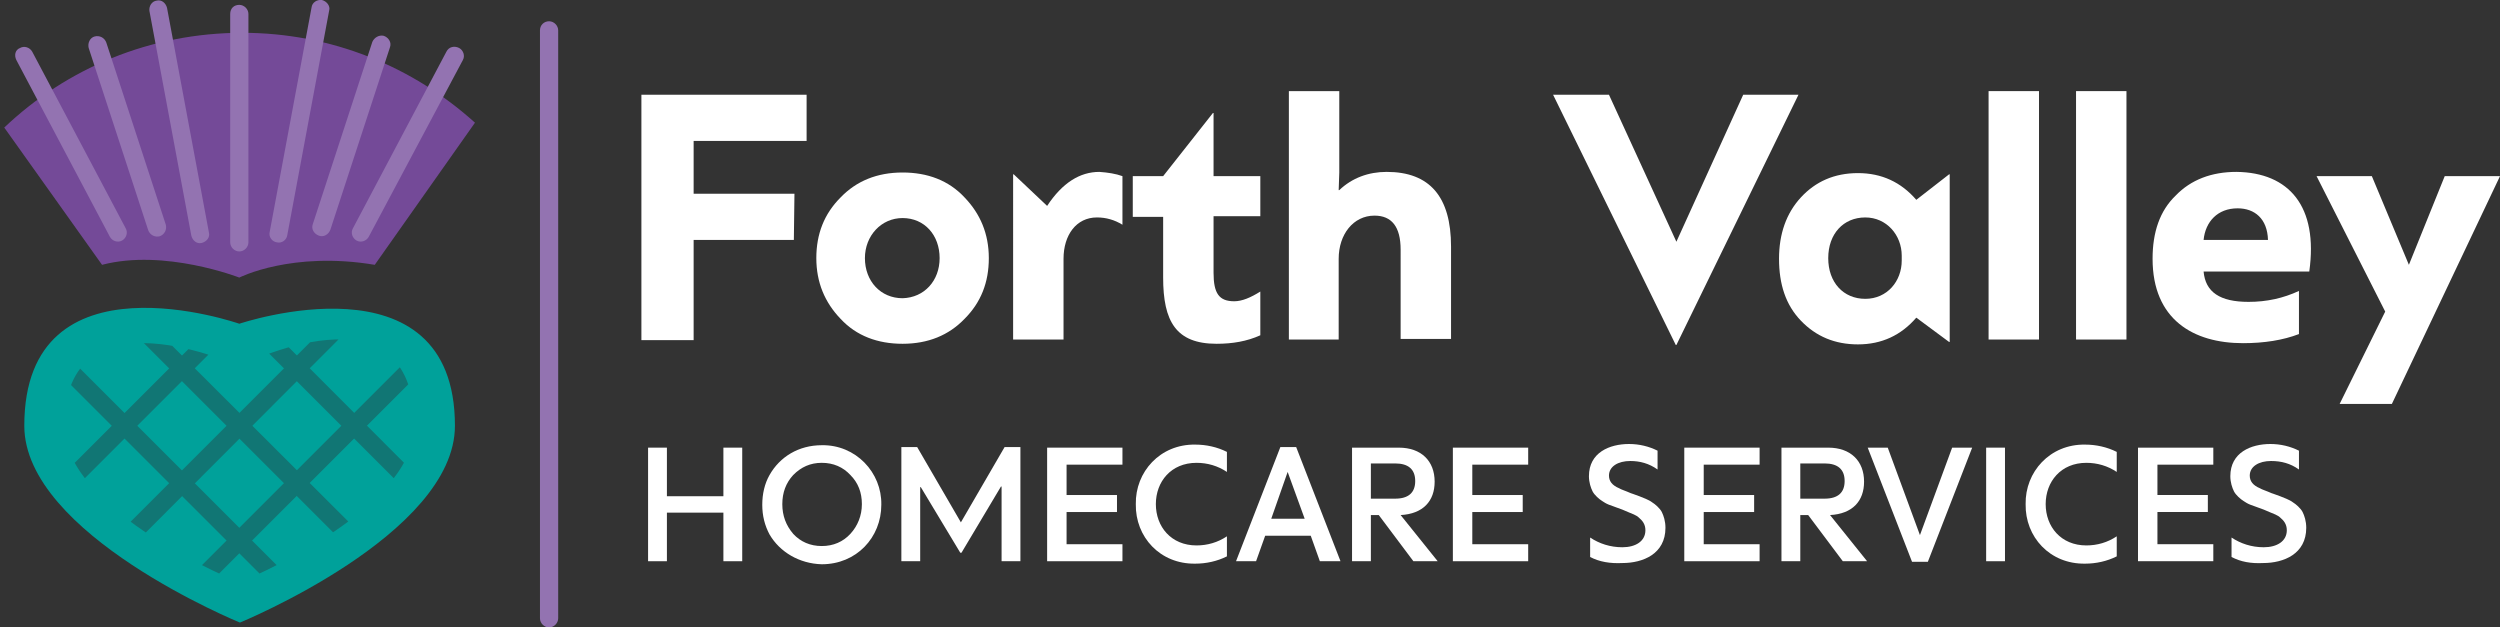 <?xml version="1.0" encoding="UTF-8"?> <svg xmlns="http://www.w3.org/2000/svg" xmlns:xlink="http://www.w3.org/1999/xlink" version="1.1" id="Layer_1" x="0px" y="0px" viewBox="0 0 411.6 103.3" style="enable-background:new 0 0 411.6 103.3;" xml:space="preserve"><rect x="0" y="0" width="411.6" height="103.3" fill="#333333" stroke="none"/> <style type="text/css"> .st0{fill:#00A19A;} .st1{clip-path:url(#SVGID_00000049185609599301183720000018333052664974380162_);fill:#117674;} .st2{fill:#744A98;} .st3{fill:#9373B1;} .st4{fill:#FFFFFF;} </style> <g> <g> <path class="st0" d="M74.9,70.1c0,17.9-35.4,32.4-35.4,32.4S4,88,4,70.1c0-29.2,35.4-16.8,35.4-16.8S74.9,41.3,74.9,70.1z"></path> <g> <g> <defs> <path id="SVGID_1_" d="M68.2,70.1c0,14.2-28.8,25.8-28.8,25.8S10.6,84.3,10.6,70.1c0-23.1,28.8-9.8,28.8-9.8 S68.2,45.5,68.2,70.1z"></path> </defs> <clipPath id="SVGID_00000178168614410667608570000011841199466083307676_"> <use xlink:href="#SVGID_1_" style="overflow:visible;"></use> </clipPath> <polyline style="clip-path:url(#SVGID_00000178168614410667608570000011841199466083307676_);fill:#117674;" points="14.2,47 67.3,100.1 69.4,97.9 16.3,44.9 "></polyline> <polyline style="clip-path:url(#SVGID_00000178168614410667608570000011841199466083307676_);fill:#117674;" points="23.6,37.5 76.7,90.6 78.8,88.5 25.8,35.4 "></polyline> <polyline style="clip-path:url(#SVGID_00000178168614410667608570000011841199466083307676_);fill:#117674;" points="4.7,56.4 57.8,109.5 59.9,107.4 6.8,54.3 "></polyline> <polyline style="clip-path:url(#SVGID_00000178168614410667608570000011841199466083307676_);fill:#117674;" points="72,54.3 18.9,107.4 21,109.5 74.1,56.4 "></polyline> <polyline style="clip-path:url(#SVGID_00000178168614410667608570000011841199466083307676_);fill:#117674;" points="53.1,35.4 0,88.5 2.1,90.6 55.2,37.5 "></polyline> <polyline style="clip-path:url(#SVGID_00000178168614410667608570000011841199466083307676_);fill:#117674;" points="62.5,44.9 9.5,97.9 11.6,100.1 64.6,47 "></polyline> </g> </g> <path class="st2" d="M39.9,5.4c-15.2,0-29,5.9-39.2,15.6l16.1,22.6c10.3-2.7,22.6,2.1,22.6,2.1s8.6-4.4,22.3-2.1l16.5-23.4 C68,11,54.6,5.4,39.9,5.4z"></path> <path class="st3" d="M2.7,9.9L18.1,39c0.4,0.7,1.3,1,2,0.6s1-1.3,0.6-2L5.3,8.5c-0.4-0.7-1.3-1-2-0.6C2.5,8.2,2.3,9.1,2.7,9.9"></path> <path class="st3" d="M14.6,7.9l9.8,30c0.3,0.8,1.1,1.2,1.9,1c0.8-0.3,1.2-1.1,1-1.9l-9.8-30c-0.3-0.8-1.1-1.2-1.9-1 C14.8,6.2,14.4,7.1,14.6,7.9"></path> <path class="st3" d="M24.6,1.8l6.9,37c0.2,0.8,0.9,1.4,1.7,1.2c0.8-0.2,1.4-0.9,1.2-1.7l-6.9-37c-0.2-0.8-0.9-1.4-1.7-1.2 C25,0.2,24.5,1,24.6,1.8"></path> <path class="st3" d="M37.9,2.3v37.6c0,0.8,0.7,1.5,1.5,1.5c0.8,0,1.5-0.7,1.5-1.5V2.3c0-0.8-0.7-1.5-1.5-1.5 C38.5,0.8,37.9,1.4,37.9,2.3"></path> <path class="st3" d="M73.5,8.5L58.1,37.6c-0.4,0.7-0.1,1.6,0.6,2c0.7,0.4,1.6,0.1,2-0.6L76.2,9.9c0.4-0.7,0.1-1.6-0.6-2 C74.8,7.5,73.9,7.7,73.5,8.5"></path> <path class="st3" d="M61.3,6.9l-9.8,30c-0.3,0.8,0.2,1.6,1,1.9c0.8,0.3,1.6-0.2,1.9-1l9.8-30c0.3-0.8-0.2-1.6-1-1.9 C62.4,5.7,61.6,6.2,61.3,6.9"></path> <path class="st3" d="M51.3,1.2l-6.9,37c-0.2,0.8,0.4,1.6,1.2,1.7c0.8,0.2,1.6-0.4,1.7-1.2l6.9-37C54.4,1,53.8,0.2,53,0 C52.2-0.1,51.4,0.4,51.3,1.2"></path> </g> <g> <path class="st4" d="M119.1,73.7h3.1v18.7h-3.1v-8h-9.3v8h-3.1V73.7h3.1v8h9.3V73.7z"></path> <path class="st4" d="M126.7,88c-0.8-1.5-1.2-3.1-1.2-4.9s0.4-3.5,1.2-4.9c1.7-3,4.8-4.9,8.6-4.9c5.6-0.1,9.9,4.5,9.8,9.8 c0,5.4-4.1,9.8-9.8,9.8C131.6,92.8,128.4,90.9,126.7,88z M135.3,89.9c1.9,0,3.5-0.7,4.7-2c1.2-1.3,1.9-3,1.9-4.9s-0.6-3.5-1.9-4.8 c-1.2-1.3-2.8-2-4.7-2c-1.9,0-3.4,0.7-4.7,2c-1.2,1.3-1.8,2.9-1.8,4.8s0.6,3.5,1.8,4.9C131.8,89.2,133.4,89.9,135.3,89.9z"></path> <path class="st4" d="M165.4,73.6h2.6v18.8h-3.1V80.1h-0.1L158.3,91h-0.2l-6.5-10.8h-0.1v12.2h-3.1V73.6h2.6l7.2,12.4L165.4,73.6z"></path> <path class="st4" d="M184.8,73.7v2.8h-9.2v5h8.3v2.8h-8.3v5.3h9.2v2.8h-12.4V73.7H184.8z"></path> <path class="st4" d="M187,83c-0.1-5.3,4-9.9,9.8-9.8c1.8,0,3.6,0.4,5.2,1.2v3.3c-1.5-1-3.2-1.5-5-1.5c-4.2,0-6.7,3.1-6.7,6.8 s2.5,6.8,6.7,6.8c1.8,0,3.5-0.5,5-1.5v3.3c-1.6,0.8-3.4,1.2-5.2,1.2C191,92.9,186.9,88.4,187,83z"></path> <path class="st4" d="M217.3,92.4l-1.5-4.2h-7.5l-1.5,4.2h-3.3l7.3-18.8h2.6l7.3,18.8H217.3z M209.3,85.4h5.5l-2.8-7.7L209.3,85.4z "></path> <path class="st4" d="M232.7,92.4l-5.7-7.6h-1.3v7.6h-3.1V73.7h7.7c3.7,0,5.9,2.2,5.9,5.6c0,3.2-1.9,5.3-5.6,5.5l6.1,7.6H232.7z M225.7,76.3v5.8h4c2.2,0,3.3-1,3.3-2.9c0-1.9-1.1-2.9-3.3-2.9H225.7z"></path> <path class="st4" d="M251.6,73.7v2.8h-9.2v5h8.3v2.8h-8.3v5.3h9.2v2.8h-12.4V73.7H251.6z"></path> <path class="st4" d="M261.8,91.7l0-3.2c1.5,1,3.3,1.6,5.3,1.6c2.2,0,3.8-1,3.8-2.8c0-1-0.5-1.6-1.1-2.1c-0.2-0.2-0.4-0.3-0.8-0.5 c-0.7-0.3-1-0.4-1.9-0.8l-1.1-0.4c-0.2-0.1-0.6-0.2-1.1-0.4c-0.5-0.2-0.8-0.4-1.1-0.6c-0.5-0.3-1.3-1-1.6-1.6 c-0.3-0.6-0.6-1.5-0.6-2.5c0-3.9,3.4-5.3,6.6-5.3c1.7,0,3.3,0.4,4.7,1.1l0,3.1c-1.4-1-2.9-1.4-4.5-1.4c-2,0-3.5,0.9-3.5,2.4 c0,0.9,0.5,1.6,1.7,2.1c0.3,0.2,1,0.4,1.9,0.8l0.3,0.1l1.1,0.4c0.5,0.2,1.6,0.6,2.1,1c0.5,0.3,1.3,1,1.6,1.6 c0.3,0.6,0.6,1.5,0.6,2.6c0,4.3-3.7,5.8-7.1,5.8C265.1,92.8,263.3,92.5,261.8,91.7z"></path> <path class="st4" d="M289.7,73.7v2.8h-9.2v5h8.3v2.8h-8.3v5.3h9.2v2.8h-12.4V73.7H289.7z"></path> <path class="st4" d="M303.4,92.4l-5.7-7.6h-1.3v7.6h-3.1V73.7h7.7c3.7,0,5.9,2.2,5.9,5.6c0,3.2-1.9,5.3-5.6,5.5l6.1,7.6H303.4z M296.4,76.3v5.8h4c2.2,0,3.3-1,3.3-2.9c0-1.9-1.1-2.9-3.3-2.9H296.4z"></path> <path class="st4" d="M321.4,73.7h3.3l-7.3,18.8h-2.6l-7.3-18.8h3.3l5.3,14.4L321.4,73.7z"></path> <path class="st4" d="M330.1,73.7v18.7h-3.1V73.7H330.1z"></path> <path class="st4" d="M333.5,83c-0.1-5.3,4-9.9,9.8-9.8c1.8,0,3.6,0.4,5.2,1.2v3.3c-1.5-1-3.2-1.5-5-1.5c-4.2,0-6.7,3.1-6.7,6.8 s2.5,6.8,6.7,6.8c1.8,0,3.5-0.5,5-1.5v3.3c-1.6,0.8-3.4,1.2-5.2,1.2C337.5,92.9,333.4,88.4,333.5,83z"></path> <path class="st4" d="M364.4,73.7v2.8h-9.2v5h8.3v2.8h-8.3v5.3h9.2v2.8H352V73.7H364.4z"></path> <path class="st4" d="M367.4,91.7l0-3.2c1.5,1,3.3,1.6,5.3,1.6c2.2,0,3.8-1,3.8-2.8c0-1-0.5-1.6-1.1-2.1c-0.2-0.2-0.4-0.3-0.8-0.5 c-0.7-0.3-1-0.4-1.9-0.8l-1.1-0.4c-0.2-0.1-0.6-0.2-1.1-0.4c-0.5-0.2-0.8-0.4-1.1-0.6c-0.5-0.3-1.3-1-1.6-1.6 c-0.3-0.6-0.6-1.5-0.6-2.5c0-3.9,3.4-5.3,6.6-5.3c1.7,0,3.3,0.4,4.7,1.1l0,3.1c-1.4-1-2.9-1.4-4.6-1.4c-2,0-3.5,0.9-3.5,2.4 c0,0.9,0.5,1.6,1.7,2.1c0.3,0.2,1,0.4,1.9,0.8l0.3,0.1l1.1,0.4c0.5,0.2,1.6,0.6,2.1,1c0.5,0.3,1.3,1,1.6,1.6 c0.3,0.6,0.6,1.5,0.6,2.6c0,4.3-3.7,5.8-7.1,5.8C370.6,92.8,368.9,92.5,367.4,91.7z"></path> </g> <path class="st3" d="M88.9,5v96.8c0,0.8,0.7,1.5,1.5,1.5c0.8,0,1.5-0.7,1.5-1.5V5c0-0.8-0.7-1.5-1.5-1.5C89.6,3.5,88.9,4.1,88.9,5"></path> <g> <path class="st4" d="M105.6,55.9V15.6h27.2v7.6h-18.6v8.7h16.6l-0.1,7.6h-16.5v16.5H105.6z"></path> <path class="st4" d="M148.6,56.6c-4.1,0-7.6-1.3-10.2-4.1c-2.6-2.7-4-6-4-10c0-4,1.3-7.3,4-10c2.6-2.7,6-4.1,10.2-4.1 c4.1,0,7.6,1.3,10.2,4.1c2.6,2.7,4,6,4,10c0,4-1.3,7.3-4,10C156.2,55.2,152.8,56.6,148.6,56.6z M154.7,42.5c0-3.8-2.5-6.6-6.1-6.6 c-3.5,0-6.2,2.9-6.2,6.6c0,3.8,2.6,6.6,6.2,6.6C152.2,49,154.7,46.2,154.7,42.5z"></path> <path class="st4" d="M184.8,29v8c-1.3-0.8-2.7-1.2-4.2-1.2c-3.4,0-5.5,2.9-5.5,6.8v13.3h-8.3V28.7h0.1l5.5,5.2 c2.5-3.8,5.4-5.6,8.6-5.6C182.4,28.4,183.7,28.6,184.8,29z"></path> <path class="st4" d="M207.5,35.6h-7.7v9.3c0,3.4,0.9,4.7,3.4,4.7c1.3,0,2.7-0.6,4.3-1.6v7.2c-2.2,1-4.6,1.4-7.2,1.4 c-6.7,0-8.8-3.7-8.8-10.9v-10h-5V29h5l8.2-10.4h0.1V29h7.7V35.6z"></path> <path class="st4" d="M212.2,55.9V15h8.3v13.4l-0.1,2.9h0.1c2.1-2,4.8-3,7.8-3c7.1,0,10.6,4.1,10.6,12.3v15.2h-8.3V41.1 c0-3.8-1.5-5.6-4.3-5.6c-3.5,0-5.9,3.1-5.9,7.1v13.3H212.2z"></path> <path class="st4" d="M287,15.6h9.1L276,56.8h-0.1l-20.2-41.2h9.2l11.1,24.2L287,15.6z"></path> <path class="st4" d="M320.9,28.7h0.1v27.6h-0.1l-5.4-4c-2.5,2.9-5.7,4.4-9.6,4.4c-3.8,0-6.9-1.3-9.4-3.9s-3.6-6-3.6-10.2 c0-4.1,1.2-7.5,3.6-10.1s5.5-4,9.4-4c3.9,0,7.1,1.5,9.6,4.4L320.9,28.7z M313.1,42.1c0-3.4-2.5-6.3-6-6.3c-3.6,0-6.1,2.7-6.1,6.7 c0,4,2.5,6.7,6.1,6.7c3.6,0,6-2.9,6-6.3V42.1z"></path> <path class="st4" d="M335.7,15v40.9h-8.3V15H335.7z"></path> <path class="st4" d="M350.1,15v40.9h-8.3V15H350.1z"></path> <path class="st4" d="M380.2,44.7h-17.4c0.3,3.4,2.7,5,7.4,5c3,0,5.7-0.6,8.3-1.8v7.1c-2.6,1-5.7,1.5-9.2,1.5 c-8.2,0-14.9-3.9-14.9-13.9c0-4.4,1.2-7.9,3.8-10.4c2.5-2.6,5.9-3.9,10-3.9C376.9,28.4,381.7,34,380.2,44.7z M362.8,39.5h10.6 c-0.1-3.5-2.2-5.2-5-5.2C365.1,34.3,363.1,36.5,362.8,39.5z"></path> <path class="st4" d="M402.5,29h9.1l-17.8,37.5h-8.6l7.5-15.2L381.4,29h9.1l6.1,14.6L402.5,29z"></path> </g> </g> </svg> 